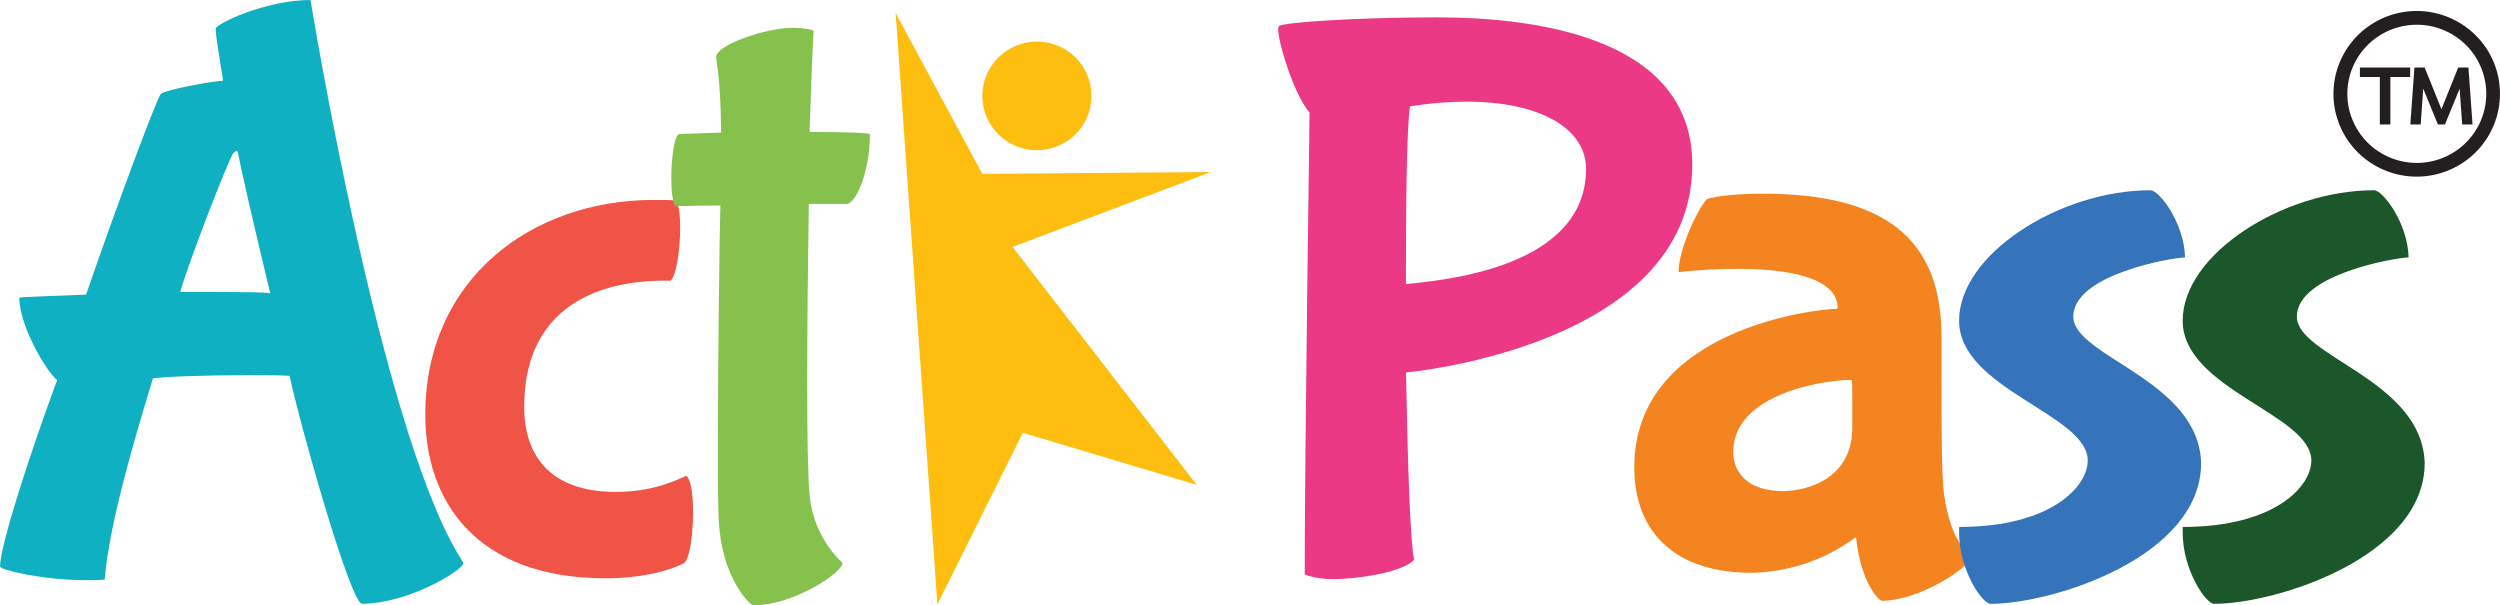 <svg width="128" height="31" viewBox="0 0 128 31" fill="none" xmlns="http://www.w3.org/2000/svg">
<path fill-rule="evenodd" clip-rule="evenodd" d="M12.11 7.739C12.068 7.739 11.986 7.779 11.903 7.903C11.451 8.803 9.632 13.513 9.227 14.947C11.739 14.947 13.797 14.947 13.839 15.028C12.966 11.425 12.267 8.313 12.192 7.863C12.192 7.863 12.192 7.739 12.11 7.739ZM12.562 19.21C10.466 19.21 8.075 19.293 7.827 19.384C6.552 23.555 5.605 26.999 5.359 29.662C5.359 29.702 4.74 29.702 4.37 29.702C2.147 29.702 0.002 29.17 0.002 29.007C0.002 27.983 1.442 23.478 2.923 19.465C2.306 18.932 0.989 16.639 0.989 15.247C0.989 15.205 2.43 15.165 4.406 15.084C6.134 10.087 8.028 5.051 8.234 4.805C8.479 4.586 10.991 4.135 11.411 4.135C11.453 4.135 11.04 1.966 11.04 1.474C11.04 1.229 13.593 0 15.899 0C15.899 0 19.393 21.499 23.431 28.337C23.473 28.377 23.721 28.828 23.721 28.828C23.721 29.198 20.88 30.913 18.534 30.913C17.957 30.913 15.363 21.782 14.828 19.243C14.243 19.204 13.42 19.204 12.555 19.204L12.562 19.21Z" fill="#0FB0C2"/>
<path fill-rule="evenodd" clip-rule="evenodd" d="M21.774 21.252C21.774 14.25 27.252 10.237 33.466 10.237C34.207 10.237 34.413 10.237 34.577 10.278C34.752 10.402 34.825 10.974 34.825 11.669C34.825 12.774 34.619 14.166 34.331 14.371H34.043C32.479 14.371 26.839 14.576 26.839 20.842C26.839 23.176 28.033 25.187 31.532 25.187C33.713 25.187 35.026 24.366 35.154 24.366C35.4 24.613 35.484 25.39 35.484 26.25C35.484 27.356 35.318 28.584 35.032 28.829C35.032 28.829 33.672 29.608 30.997 29.608C24.327 29.606 21.774 25.593 21.774 21.252Z" fill="#F05447"/>
<path fill-rule="evenodd" clip-rule="evenodd" d="M41.45 6.756C43.138 6.756 44.539 6.797 44.539 6.879C44.539 8.845 43.799 10.442 43.344 10.442H41.41C41.368 13.473 41.328 16.831 41.328 19.573C41.328 22.316 41.368 24.488 41.45 25.348C41.574 26.671 42.173 27.906 43.138 28.824C43.138 29.316 40.628 30.995 38.569 30.995C38.405 30.995 37.088 29.685 36.84 27.145C36.758 26.49 36.758 24.811 36.758 22.764C36.758 18.343 36.84 12.162 36.882 10.52C35.606 10.52 34.577 10.562 34.577 10.562C34.453 10.438 34.371 9.825 34.371 9.128C34.371 8.186 34.495 7.081 34.742 6.869C34.742 6.869 35.647 6.827 36.924 6.787C36.882 3.716 36.676 3.348 36.676 2.897C36.676 2.324 39.146 1.422 40.628 1.422C40.998 1.422 41.657 1.505 41.657 1.585C41.616 2.129 41.533 4.135 41.45 6.756Z" fill="#86C14D"/>
<path fill-rule="evenodd" clip-rule="evenodd" d="M81.21 8.681C81.21 6.387 78.493 5.205 75.158 5.205C74.163 5.205 73.169 5.287 72.188 5.45C72.023 6.639 71.982 10.407 71.982 14.542C79.433 13.886 81.203 11.102 81.203 8.686L81.21 8.681ZM72.401 28.668C71.702 29.363 69.314 29.651 68.283 29.651C67.296 29.651 66.801 29.406 66.801 29.406C66.801 23.386 67.049 5.77 67.049 5.77C66.225 4.786 65.444 2.167 65.444 1.512C65.444 1.429 65.444 1.389 65.484 1.338C65.69 1.133 69.642 0.888 73.552 0.888C78.822 0.888 86.644 1.994 86.644 8.424C86.644 17.76 71.989 19.071 71.989 19.071C72.071 23.628 72.195 27.682 72.401 28.664V28.668Z" fill="#EB3985"/>
<path fill-rule="evenodd" clip-rule="evenodd" d="M94.836 20.352C94.836 19.862 94.836 19.451 94.794 19.451C93.313 19.451 88.742 20.188 88.742 23.136C88.742 24.16 89.441 25.143 91.295 25.143C92.366 25.143 94.836 24.611 94.836 21.909V20.345V20.352ZM99.529 25.267C99.816 27.232 100.352 27.969 100.927 28.501C100.927 28.993 98.292 30.76 96.358 30.76C96.183 30.76 95.287 29.818 95.041 27.608C95.041 27.608 95.041 27.526 94.999 27.526C94.957 27.526 94.875 27.608 94.875 27.608C93.35 28.699 91.525 29.299 89.647 29.326C85.942 29.326 83.677 27.403 83.677 23.922C83.677 16.756 93.187 15.814 94.01 15.814C94.041 15.81 94.07 15.795 94.092 15.772C94.092 14.585 92.57 13.767 88.989 13.767C87.984 13.762 86.981 13.817 85.984 13.93H85.942C85.942 12.741 86.93 10.696 87.383 10.204C87.423 10.162 88.288 9.917 90.264 9.917C96.522 9.917 99.403 12.251 99.403 17.206V19.292C99.405 21.335 99.405 24.406 99.529 25.267Z" fill="#F48420"/>
<path fill-rule="evenodd" clip-rule="evenodd" d="M101.912 30.916C101.5 30.916 100.306 29.198 100.306 27.267V26.98C105.041 26.98 106.893 24.895 106.893 23.582C106.893 21.206 100.306 19.933 100.306 16.415C100.306 13.017 105.452 9.741 110.104 9.741C110.557 9.741 111.832 11.42 111.874 13.181C111.257 13.181 106.152 14.041 106.152 16.21C106.152 18.259 112.575 19.446 112.697 23.704C112.7 28.501 105.127 30.916 101.912 30.916Z" fill="#3573BA"/>
<path fill-rule="evenodd" clip-rule="evenodd" d="M113.359 30.916C112.947 30.916 111.753 29.198 111.753 27.267V26.98C116.488 26.98 118.34 24.895 118.34 23.582C118.34 21.206 111.753 19.933 111.753 16.415C111.753 13.017 116.899 9.741 121.551 9.741C122.004 9.741 123.279 11.42 123.321 13.181C122.703 13.181 117.599 14.041 117.599 16.21C117.599 18.259 124.02 19.446 124.144 23.704C124.144 28.501 116.57 30.916 113.359 30.916Z" fill="#1C572B"/>
<path fill-rule="evenodd" clip-rule="evenodd" d="M51.039 24.83L52.372 22.161L61.275 24.827L54.026 15.464L51.846 12.642L61.995 8.806L50.296 8.902L49.561 7.541L45.857 0.667L46.318 7.216L46.926 15.819L47.482 23.668L47.994 30.943L51.039 24.83Z" fill="#FEBE10"/>
<path fill-rule="evenodd" clip-rule="evenodd" d="M50.294 4.91C50.294 5.46 50.458 5.997 50.766 6.455C51.073 6.912 51.509 7.268 52.02 7.479C52.531 7.689 53.093 7.744 53.635 7.637C54.178 7.53 54.676 7.265 55.066 6.876C55.457 6.487 55.724 5.992 55.831 5.452C55.939 4.913 55.884 4.354 55.672 3.845C55.461 3.337 55.103 2.903 54.643 2.598C54.183 2.292 53.643 2.129 53.09 2.129C52.349 2.129 51.637 2.422 51.113 2.943C50.589 3.465 50.294 4.172 50.294 4.91Z" fill="#FEBE10"/>
<path d="M126.753 1.807C126.056 1.113 125.138 0.68 124.157 0.583C123.175 0.486 122.19 0.731 121.37 1.275C120.549 1.82 119.944 2.631 119.657 3.57C119.37 4.508 119.419 5.517 119.796 6.424C120.173 7.331 120.854 8.079 121.724 8.542C122.594 9.005 123.598 9.154 124.566 8.963C125.533 8.771 126.404 8.252 127.03 7.494C127.656 6.736 127.998 5.785 127.998 4.804C128 4.247 127.891 3.696 127.677 3.182C127.463 2.667 127.149 2.2 126.753 1.807ZM123.741 8.342C123.037 8.342 122.349 8.135 121.764 7.746C121.179 7.357 120.723 6.804 120.454 6.158C120.185 5.511 120.114 4.8 120.252 4.113C120.389 3.427 120.728 2.796 121.225 2.302C121.723 1.807 122.357 1.47 123.047 1.333C123.737 1.197 124.452 1.267 125.102 1.535C125.752 1.802 126.307 2.256 126.698 2.838C127.089 3.42 127.298 4.104 127.298 4.804C127.297 5.742 126.922 6.641 126.255 7.305C125.588 7.968 124.684 8.341 123.741 8.342Z" fill="#231F20"/>
<path d="M120.826 3.942H121.848V6.373H122.388V3.942H123.4V3.457H120.826V3.942Z" fill="#231F20"/>
<path d="M126.384 3.457H125.86L125.002 5.59L124.142 3.457H123.618L123.409 6.373H123.94L124.069 4.54L124.82 6.373H125.182L125.933 4.54L126.064 6.373H126.594L126.384 3.457Z" fill="#231F20"/>
</svg>
